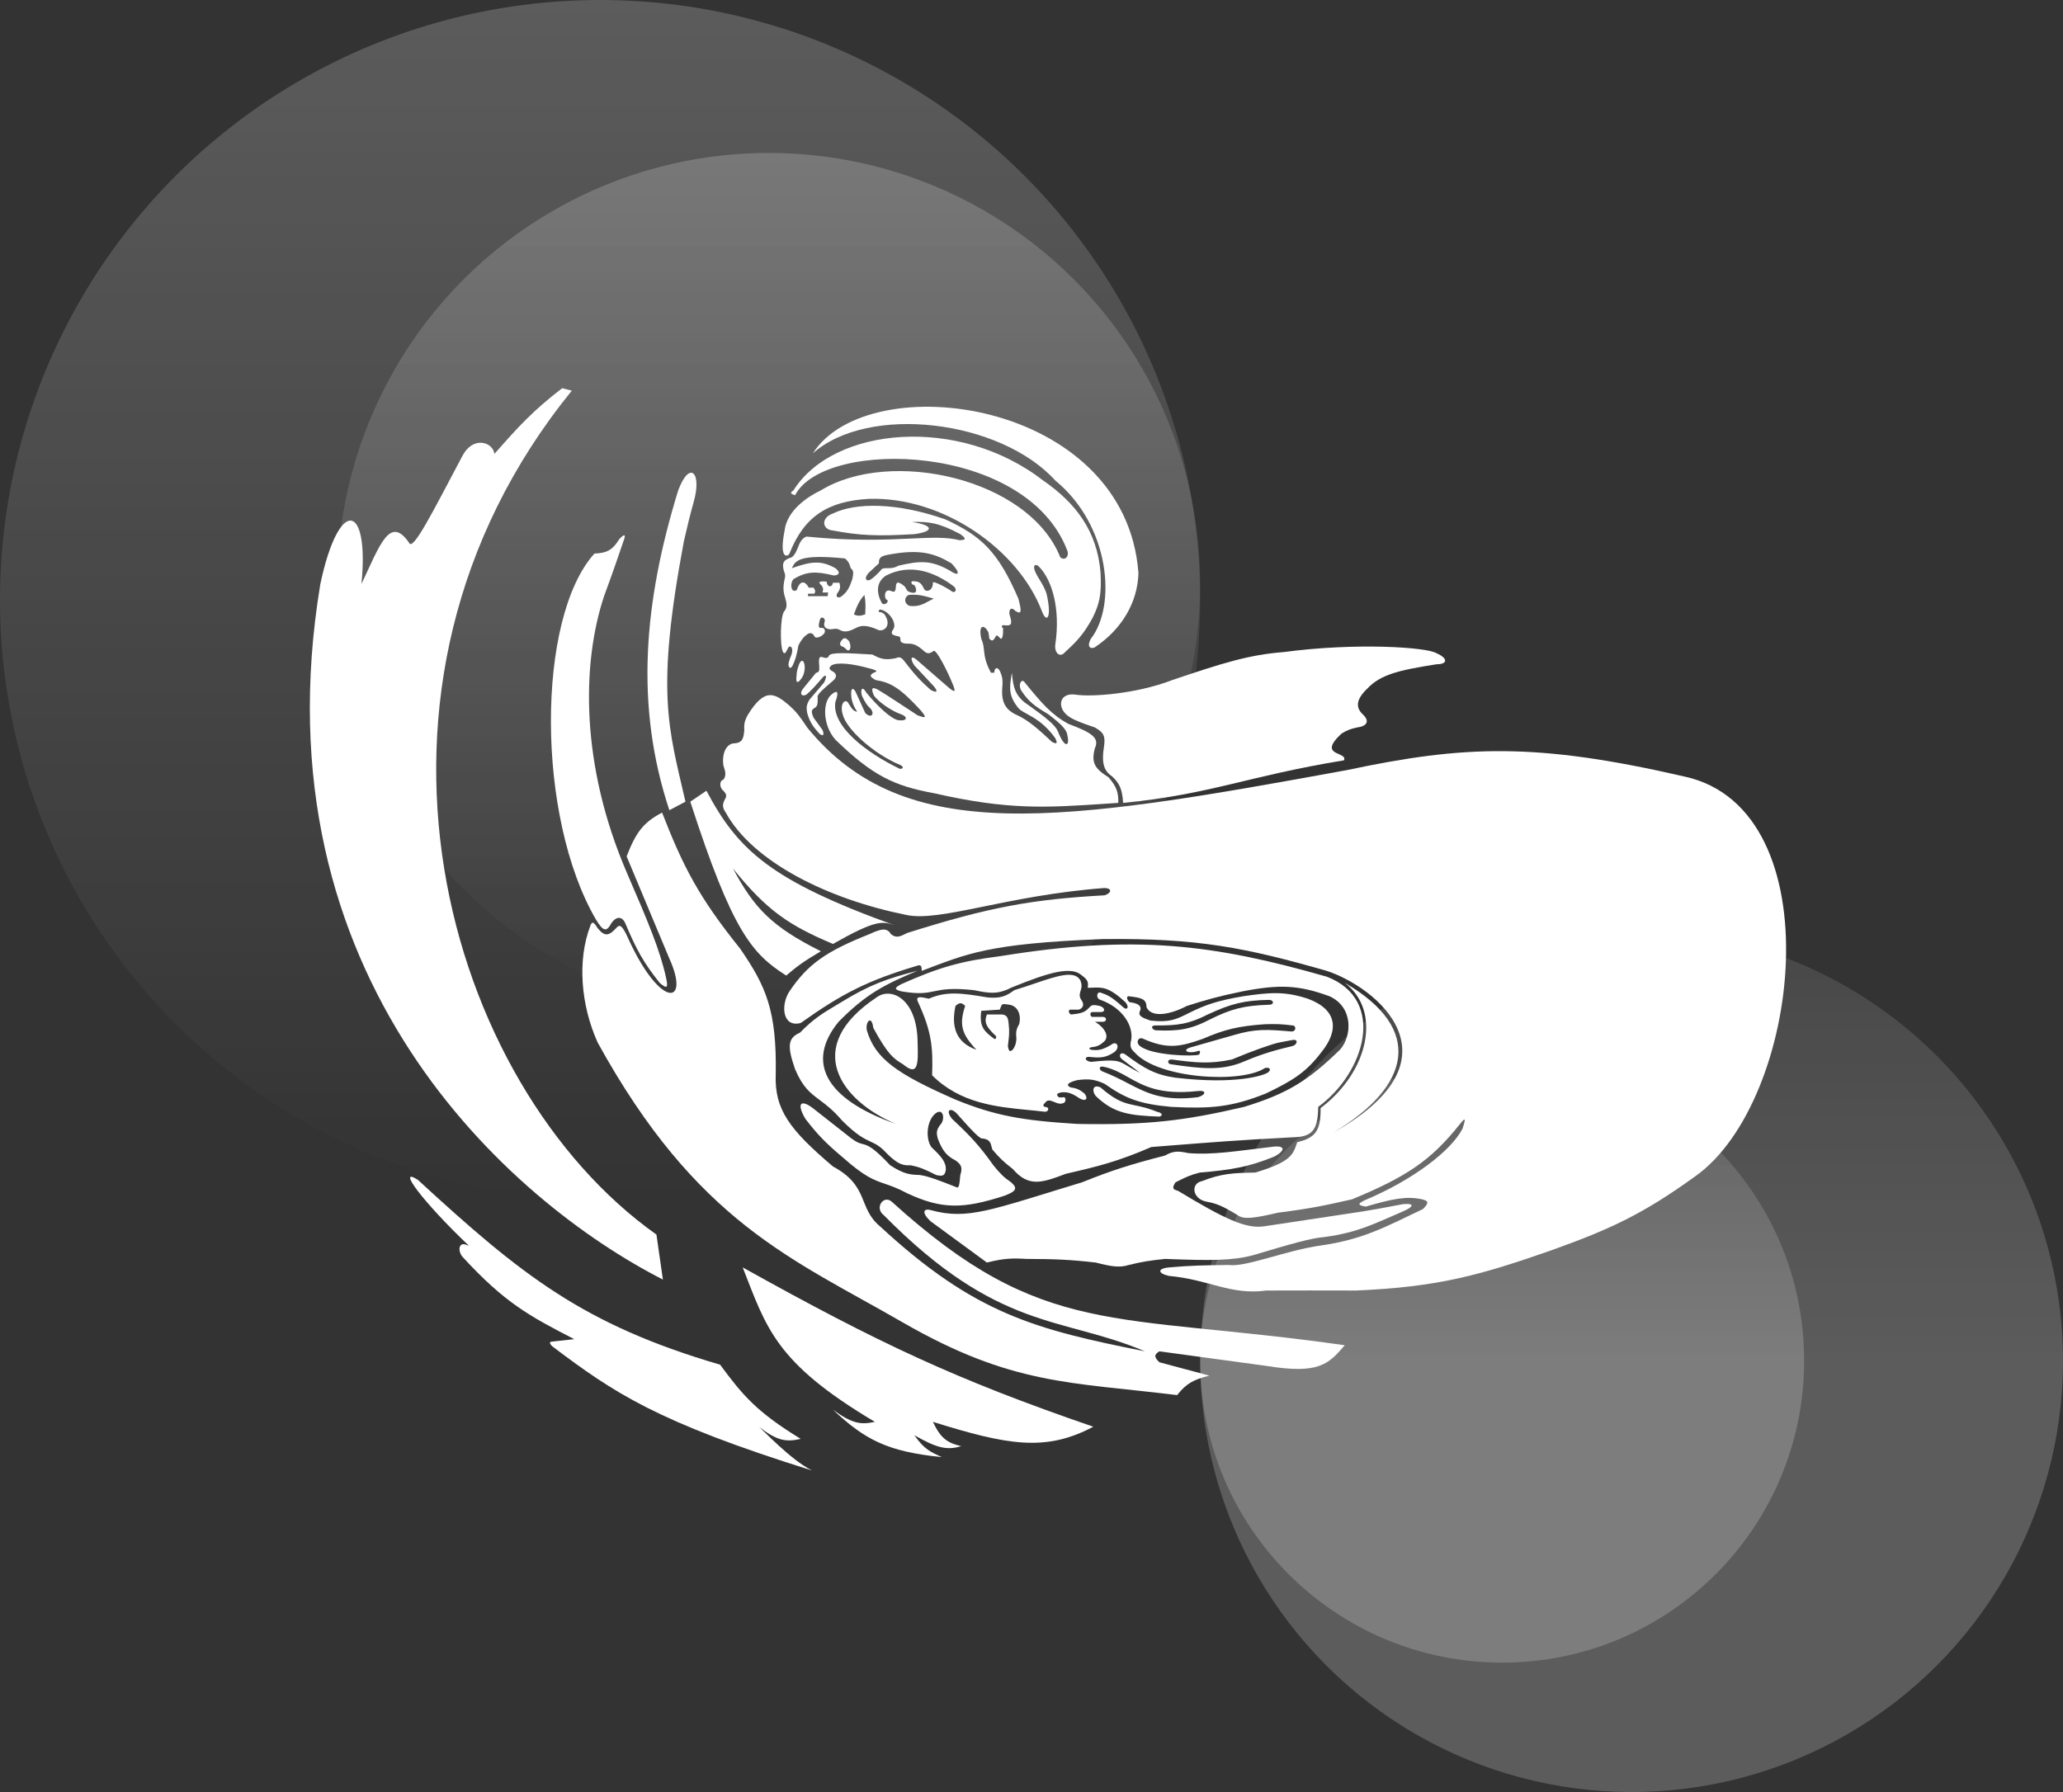 <svg width="526" height="457" viewBox="0 0 526 457" fill="none" xmlns="http://www.w3.org/2000/svg">
<rect x="0" y="0" width="526" height="457" fill="#333333" stroke="none"/>
<circle opacity="0.2" cx="153" cy="153" r="153" fill="url(#paint0_linear_16_9)"/>
<circle opacity="0.2" cx="196" cy="149" r="110" fill="url(#paint1_linear_16_9)"/>
<circle opacity="0.2" r="110" transform="matrix(1 0 0 -1 416 347)" fill="url(#paint2_linear_16_9)"/>
<circle opacity="0.2" r="77" transform="matrix(1 0 0 -1 383 347)" fill="url(#paint3_linear_16_9)"/>
<path d="M342.67 193.894C318.009 197.926 308.745 202.57 286.361 204.748C286.122 201.13 285.412 199.723 283.484 197.926C281.018 196.375 281.018 193.584 281.429 190.793C281.84 188.002 281.728 186.959 279.169 185.521C274.645 183.986 272.927 183.228 271.771 182.11C269.51 179.939 270.332 176.559 274.237 177.148C278.347 177.769 289.668 176.976 298.897 173.427C311.6 169.119 318.433 166.973 327.257 166.294C345.877 163.807 364.042 165.054 366.303 166.605C369.18 167.845 369.18 169.396 366.303 169.396C356.556 170.911 351.975 172.042 348.629 175.598C345.341 178.699 345.952 180.696 347.396 182.11C349.451 183.971 348.386 185.249 345.958 185.521C344.334 185.894 343.463 186.201 342.053 187.072C335.682 192.964 343.706 191.574 342.67 193.894Z" fill="white"/>
<path d="M201.282 179.939C202.976 181.464 203.968 182.712 205.803 185.521C230.737 216.092 270.445 209.738 343.492 196.375C373.378 190.049 391.639 189.295 429.66 198.069C467.723 206.557 459.237 280.839 432.27 299.953C418.884 309.622 410.681 313.416 395.484 318.87C377.292 325.217 366.789 328.196 345.752 329.104C336.409 329.081 331.34 329.078 322.941 329.104C313.693 330.344 308.35 326.312 298.075 325.382C295.198 324.762 294.992 323.49 298.075 323.211C303.482 322.723 306.971 322.661 313.282 322.591C317.598 323.211 327.873 318.87 336.71 317.629C347.334 316.104 352.85 313.099 362.809 308.326C364.362 306.783 364.27 306.256 362.604 305.845C358.545 304.98 355.085 305.705 348.218 307.706C345.998 307.321 346.287 306.941 347.807 306.155C360.354 300.895 370.002 293.441 372.879 287.859C373.798 285.111 373.649 284.867 372.262 286.618C364.749 296.09 358.471 300.148 344.725 305.845C338.057 307.35 334.303 308.19 325.818 309.256C319.869 310.646 317.122 311.077 315.543 309.877C311.774 307.565 310.118 306.891 307.734 306.465C304.035 305.845 303.418 301.814 306.501 301.193C311.233 299.327 314.336 299.095 320.064 299.023C329.316 296.217 329.689 294.433 330.75 291.27C335.474 290.162 336.782 288.264 336.71 282.587C349.04 273.283 352.328 257.778 342.875 250.645C363.22 262.429 359.727 277.005 339.998 288.789C373.701 269.872 350.684 251.575 338.148 247.544C317.571 241.689 305.545 239.207 281.224 239.481C251.587 240.621 246.493 243.275 234.998 247.587C235.044 246.241 234.764 245.937 233.752 246.303C221.215 250.06 214.774 253.321 204.159 260.879C199.433 262.119 199.022 256.227 201.282 252.816C205.97 245.856 210.646 242.608 221.627 238.241C224.693 236.83 226.123 236.491 227.176 238.241C228.564 239.329 229.541 238.834 231.286 237.93C252.247 231.302 263.206 229.343 281.635 228.317C283.484 227.697 283.577 226.532 281.635 226.456C256.563 228.317 239.472 235.303 230.875 233.279C211.359 229.344 192.034 219.944 185.047 207.229C184.224 205.977 184.08 205.242 184.842 203.818C185.347 202.995 185.254 202.52 184.431 201.647C183.198 200.605 183.609 198.856 184.431 198.856C185.172 197.805 185.047 196.996 184.431 195.135C184.02 192.034 185.253 189.553 187.308 189.553C189.064 189.412 189.605 188.654 189.774 186.142C189.672 184.536 189.907 183.741 190.596 182.42C195.117 174.978 197.724 176.964 201.282 179.939Z" fill="white"/>
<path d="M176.005 204.438L180.115 201.647C188.068 216.656 196.344 224.527 228.122 235.967C228.216 236 228.312 236.035 228.409 236.07C228.313 236.035 228.217 236.001 228.122 235.967C224.948 234.837 223.075 234.646 212.379 240.721C201.351 236.059 195.594 232.319 186.897 221.494C192.283 231.586 196.786 236.333 209.297 242.582C204.833 245.207 203.088 246.527 200.46 248.784C191.778 243.25 186.723 237.611 176.005 204.438Z" fill="white"/>
<path d="M188.746 241.962C178.186 228.812 174.236 221.146 168.812 207.229C164.021 209.727 162.125 212.295 159.77 218.393L170.662 244.443C176.005 256.227 168.607 257.468 160.387 239.791C158.786 236.165 158.076 235.45 157.099 236.69C155.252 238.654 154.218 238.955 152.372 236.69C151.366 235.062 150.952 234.885 150.522 236.07C147.172 244.858 148.056 256.227 152.372 265.841C177.659 311.791 202.104 321.041 230.053 337.166C258.002 353.292 272.917 352.422 300.13 355.773C302.473 352.79 304.357 351.806 308.35 350.811L295.609 347.4C294.29 346.127 294.159 345.498 295.609 344.609L322.941 348.33C336.219 350.495 338.722 347.91 342.875 343.059C283.895 334.686 266.016 341.508 227.381 306.465C225.326 304.605 222.86 308.016 225.326 309.877C254.713 339.647 270.743 335.616 291.91 344.609C264.04 339.036 248.576 335.153 224.299 312.668C218.75 308.016 221.627 302.434 212.379 297.472C201.396 288.153 197.414 282.976 197.789 273.904C198.07 257.633 195.26 251.466 188.746 241.962Z" fill="white"/>
<path d="M174.772 204.438L170.662 206.609C161.825 179.939 164.157 153.505 172.923 125.049C175.8 117.297 179.088 120.398 176.827 128.151C175.858 131.654 175.319 133.884 174.361 138.074C167.116 176.715 170.463 185.65 174.772 204.438Z" fill="white"/>
<path d="M159.77 222.425C148.056 195.135 148.262 169.396 154.016 152.029C156.017 146.682 158.743 138.694 159.154 137.454C159.565 136.214 159.12 136.181 157.921 137.454C156.313 140.035 155.054 141.022 151.55 141.175C136.754 157.611 136.653 208.274 151.961 234.519C153.873 237.687 154.69 237.62 155.866 235.449C157.185 233.533 158.743 233.589 159.565 235.76C162.243 242.087 164.026 245.425 168.196 250.645C170.186 252.368 170.354 251.784 169.84 249.405C168.301 242.394 165.426 235.499 159.77 222.425Z" fill="white"/>
<path d="M278.758 363.836C243.619 351.762 224.065 342.539 189.363 323.211C195.477 338.766 197.699 347.517 223.066 362.596C219.573 363.337 217.414 363.175 212.379 359.495C220.567 367.197 226.335 370.191 240.123 371.589C237.298 370.268 235.698 369.669 233.136 366.007C238.588 369.104 241.298 369.97 245.055 368.798C241.634 367.943 239.913 366.96 237.862 362.596C256.674 368.448 266.497 370.364 278.758 363.836Z" fill="white"/>
<path d="M106.545 300.883C133.114 325.318 148.728 337.791 183.609 348.02C189.335 355.795 192.947 360.087 204.159 366.937C200.443 367.785 198.183 367.472 193.514 363.868C194.641 364.766 201.559 372.245 207.037 375C167.374 362.596 156.482 355.153 140.864 343.369C140.864 343.369 139.506 342.197 140.748 342.131L146.413 341.508C135.041 335.638 128.674 332.257 117.847 320.42C116.594 318.79 117.025 316.389 119.286 317.629L119.473 317.612C107.77 306.456 100.965 297.306 106.545 300.883Z" fill="white"/>
<path d="M81.678 148.928C64.993 249.513 130.178 306.465 169.018 326.312L167.374 314.838C113.532 276.694 84.069 175.627 145.796 99.62L143.33 99C135.877 104.759 132.296 108.644 126.068 115.746C125.657 112.645 120.519 111.094 117.847 116.366C110.468 130.249 105.218 140.853 104.284 138.384C99.369 131.275 96.804 139.128 92.159 148.928C94.214 128.151 86.405 126.6 81.678 148.928Z" fill="white"/>
<path d="M221.422 127.22C211.147 127.84 205.068 131.582 201.283 141.175C201.077 141.795 198.497 143.212 200.05 135.283C200.671 130.098 206.01 126.6 209.298 125.049C226.971 114.195 262.318 121.948 270.333 142.106C271.36 143.036 272.593 142.106 272.182 140.555C261.794 112.784 210.204 111.726 202.721 126.29C201.636 125.939 201.29 125.704 202.31 125.049C212.585 108.74 244.5 105.876 266.017 122.568C274.048 128.113 279.786 135.283 280.608 146.137C280.893 151.64 280.32 154.037 278.553 157.611C276.214 161.843 274.578 163.516 271.566 166.294C270.333 167.845 268.689 166.604 269.1 164.124C270.375 155.297 268.278 147.998 264.99 144.586C264.168 143.656 263.14 143.966 263.962 145.827C264.784 147.688 266.022 148.945 266.839 151.409C268.278 157.611 266.839 159.162 265.606 155.75C259.646 140.245 240.554 126.571 221.422 127.22Z" fill="white"/>
<path d="M207.242 115.616C221.422 103.011 255 107.022 269.1 122.568C283.074 134.043 284.718 154.51 278.142 162.883C276.734 165.576 278.723 165.406 279.169 165.054C286.091 160.415 290.061 153.58 290.267 146.137C287 101.865 221.531 93.278 207.242 115.616Z" fill="white"/>
<path d="M203.749 169.396C203.132 170.946 203.132 171.876 203.132 171.876C202.927 173.669 202.996 174.238 203.749 173.737C204.728 172.646 205.074 171.914 205.187 170.326C205.187 168.465 204.365 167.845 203.749 169.396Z" fill="white"/>
<path d="M215.873 165.674C215.257 165.054 214.958 164.9 214.435 164.744C214.114 164.351 214.091 164.086 214.435 163.503C215.202 162.409 215.659 162.621 216.49 163.503C217.312 165.364 216.49 166.294 215.873 165.674Z" fill="white"/>
<path fill-rule="evenodd" clip-rule="evenodd" d="M232.52 133.112C238.479 134.043 237.863 135.593 233.136 136.213C223.746 136.778 219.198 136.579 212.38 135.283C209.582 135.084 209.236 132.024 212.38 130.942C218.134 128.151 228.56 128.058 241.151 132.492C250.14 136.697 254.449 140.571 259.646 152.649C260.497 155.819 260.553 156.892 258.824 155.75C258.002 154.82 257.186 155.147 257.385 156.681C258.104 158.885 258.034 159.651 256.358 159.472C255.482 159.36 255.298 159.484 255.536 160.092H255.741C255.741 160.092 255.934 163.011 255.125 162.883C254.444 162.135 254.097 161.805 253.892 162.263C253.307 163.434 252.949 163.625 252.248 162.883L252.042 161.333C251.015 159.162 249.371 159.162 250.193 162.883C250.696 164.022 250.788 164.903 250.889 165.863C251.035 167.255 251.199 168.813 252.659 171.566H253.481C253.686 169.706 254.714 170.326 255.125 171.566C255.676 172.884 255.695 173.813 255.536 175.598C255.3 179.141 256.43 181.123 259.44 182.42C262.345 183.747 265.243 186.434 267.306 188.348L267.307 188.349C267.656 188.673 267.98 188.974 268.277 189.243C269.382 189.74 269.733 189.727 269.1 188.312C266.504 184.602 263.726 183.084 261.794 182.027C260.819 181.495 260.059 181.079 259.646 180.56C257.054 177.357 257.368 175.281 258.002 171.566C258.324 175.678 259.062 177.22 261.085 179.009C267.103 183.248 268.932 184.852 269.716 186.452C271.36 190.793 272.798 190.483 272.182 187.692C272.028 186.157 270.903 184.916 267.25 182.11C263.753 180.077 262.197 178.809 260.468 176.218C259.44 174.667 260.468 172.807 261.29 174.047C265.637 179.381 268.072 182.217 272.387 184.591C278.254 186.793 280.41 188.117 279.169 190.793C278.114 194.62 279.279 196.097 282.663 198.236C284.717 200.645 285.194 202.078 285.129 204.748C284.087 204.816 283.074 204.884 282.085 204.95L282.067 204.951L282.06 204.952C266.648 205.981 257.118 206.618 238.068 202.267C227.956 200.424 222.436 197.779 212.996 188.622C209.708 184.901 209.708 179.009 211.969 177.148C213.407 175.908 214.024 176.218 212.996 179.009C211.969 185.211 221.011 192.034 229.437 196.065C230.259 196.065 230.505 195.659 229.642 195.135C222.687 192.284 215.668 185.832 214.846 182.11C214.024 179.319 215.668 177.769 216.49 179.629C217.316 180.956 217.767 181.407 218.545 181.49C217.684 180.15 217.391 179.404 217.106 178.079C216.695 174.978 217.723 175.288 218.339 176.838L220.6 181.8C222.039 183.351 223.272 182.11 221.833 180.56C221.015 179.845 220.567 179.096 219.778 177.458C219.252 175.597 219.983 174.978 220.806 176.528C223.56 179.913 227.176 183.351 229.026 183.661C231.492 183.971 231.492 182.73 229.642 182.11C227.793 181.49 224.472 179.46 222.861 177.458C222.04 175.661 222.244 174.978 223.888 175.908C225.532 176.838 233.958 182.42 233.958 182.42L234.134 182.482C235.683 183.03 236.603 183.355 234.78 181.18C229.497 175.414 227.066 174.024 223.272 173.427C221.922 172.663 221.52 172.246 222.724 171.566C223.776 171.228 223.948 171.001 221.217 170.326C217.469 169.297 213.407 168.775 211.969 169.706C211.271 170.369 211.347 170.709 212.38 171.256C213.534 171.961 213.202 172.807 212.585 173.427C212.443 173.57 212.126 173.839 211.727 174.177C210.397 175.304 208.159 177.201 208.475 177.769C208.538 179.416 208.456 180.171 207.653 180.56C206.805 181.052 206.815 181.629 207.448 183.04L209.708 186.142C210.119 187.072 210.107 188.075 208.886 187.072C207.181 185.172 206.432 184.042 205.804 181.8C205.566 180.494 205.579 179.754 206.42 178.389L210.119 174.047C211.012 172.221 210.53 171.876 209.708 172.807C209.561 172.973 209.386 173.177 209.189 173.406C208.284 174.458 206.909 176.056 205.598 177.148C204.365 177.769 203.749 176.838 204.776 175.598C205.347 174.909 205.867 174.267 206.456 173.541C206.928 172.96 207.444 172.324 208.064 171.566C208.829 171.486 208.938 171.062 208.886 170.016C208.706 167.925 208.856 167.426 209.503 167.535C210.644 167.906 211.091 167.887 211.352 167.225C211.836 166.297 215.634 166.516 222.45 166.915C224.504 168.086 225.776 168.386 228.409 167.845C229.246 167.488 229.7 167.527 230.464 168.465C233.298 172.158 234.755 173.669 237.246 175.908C238.89 176.838 239.272 176.381 238.068 174.978L233.136 169.706C231.903 167.845 232.314 166.915 233.958 168.465L242.178 175.598C243.424 176.535 243.715 176.49 243 174.667C241.543 171.038 238.775 165.666 238.068 165.984C236.995 166.756 236.377 166.905 235.191 165.674C233.306 164.124 232.525 164.124 230.894 164.124H230.875C229.577 163.945 229.569 163.432 229.563 162.984C229.558 162.653 229.554 162.358 229.026 162.263C227.445 161.977 227.068 161.657 227.587 160.712C229.074 159.092 226.499 155.551 224.299 155.44C223.965 155.789 223.95 155.912 224.094 156.061C224.638 156.094 224.997 156.212 225.532 156.681C227.382 159.472 225.532 161.022 224.094 160.712C221.004 159.298 219.572 159.472 218.339 160.092L218.238 160.143C217.028 160.753 215.636 161.454 214.229 160.712C213.507 160.247 212.997 160.325 212.452 160.409C212.065 160.469 211.659 160.531 211.147 160.402C209.914 160.092 210.042 159.148 210.325 158.231C210.119 157.301 209.297 157.301 209.092 157.921C208.886 158.542 208.475 160.092 209.092 160.092C209.708 160.092 210.325 160.092 210.325 161.022C210.325 161.953 208.064 163.193 207.653 162.263C207.242 161.333 206.334 161.197 205.598 161.953C204.773 162.408 203.557 164.401 203.543 164.744C203.103 167.268 202.768 168.262 202.105 169.706C201.488 170.946 200.872 170.016 201.077 169.085C201.283 168.155 201.694 167.225 201.694 167.225C202.516 165.364 201.488 164.124 200.872 165.364C200.255 166.605 200.1 166.859 199.639 166.294C198.816 164.434 198.985 157.524 199.844 156.061C200.584 155.135 200.753 154.444 200.255 152.649C199.686 150.931 199.597 149.864 200.05 147.688C200.285 147.002 200.26 146.518 199.844 145.517C199.358 143.57 199.696 142.769 201.899 142.106C202.725 141.413 203.101 140.473 203.464 139.562C203.915 138.433 204.347 137.349 205.598 136.834C217.618 138.02 226.015 137.632 232.333 137.339C237.573 137.097 241.383 136.92 244.644 137.764C246.354 137.696 246.423 137.372 244.85 136.213C239.314 133.275 236.777 132.986 232.52 133.112ZM212.996 144.897C209.264 142.794 206.718 143.2 201.899 144.897C202.762 143.019 203.7 141.229 215.462 142.416C216.266 143.138 216.6 143.664 216.901 144.897C217.597 145.407 217.698 146.008 217.312 147.688C216.451 150.296 215.82 151.014 214.64 152.029C213.818 152.649 213.031 152.355 213.407 151.409C214.22 150.352 214.343 149.744 214.024 148.618H212.38C212.174 149.858 210.941 149.858 210.736 148.308C209.15 148.208 208.646 148.291 209.092 148.928C209.945 149.732 209.995 150.213 209.708 151.099H211.147L211.022 152.029H206.009V151.409H207.653C207.957 150.862 207.889 150.52 207.448 149.858H207.242H206.215C205.187 147.998 203.954 147.998 203.132 150.479C201.694 151.409 201.319 148.821 202.31 147.688C205.768 145.633 208.097 145.668 212.585 146.757C214.159 146.694 214.229 145.827 212.996 144.897ZM221.422 147.998C222.245 147.998 224.505 145.517 224.505 145.517C224.813 144.897 225.429 144.897 226.226 144.897C227.022 144.897 227.998 144.897 229.026 144.276C234.386 143.022 237.337 142.745 242.178 145.517C244.439 147.067 245.114 146.315 242.589 143.656C238.282 141.126 234.619 139.898 226.354 141.485C224.377 141.841 224.075 142.402 224.094 143.656L221.422 146.137C220.486 147.276 220.6 147.998 221.422 147.998ZM227.298 150.75C225.238 149.829 225.41 152.846 226.149 152.96C226.765 153.27 225.738 154.51 224.916 153.89C223.272 151.099 223.477 148.308 225.943 146.757C232.155 143.597 238.273 145.827 243.206 149.548C244.233 150.479 243.411 151.409 242.589 150.75C241.767 150.091 237.697 147.883 237.862 148.618C237.862 150.789 236.013 151.099 235.602 150.169C235.191 149.238 234.637 148.469 233.752 148.308L233.708 148.302C232.676 148.17 232.082 148.094 232.519 148.928C232.604 149.056 232.712 149.083 232.829 149.112C232.996 149.154 233.18 149.2 233.341 149.548C233.886 150.811 233.547 151.409 232.314 151.099C231.426 150.876 231.292 150.624 231.051 150.175C230.957 149.999 230.847 149.794 230.67 149.548C228.82 147.998 228.421 148.436 228.409 149.858C228.3 150.834 228.087 151.093 227.298 150.75ZM231.697 151.719C230.464 152.339 230.464 153.89 231.903 154.51C234.071 154.776 235.246 154.148 236.972 153.225C237.312 153.043 237.674 152.85 238.068 152.649C237.916 152.607 237.767 152.565 237.623 152.525C235.369 151.894 233.977 151.504 231.697 151.719ZM220.394 151.719C219.023 153.247 218.546 154.468 217.723 156.681C218.608 157.105 219.212 157.15 220.6 156.681C220.609 156.459 220.618 156.247 220.626 156.043C220.692 154.515 220.739 153.422 220.394 151.719Z" fill="white"/>
<path d="M279.374 279.486C284.047 284.016 288.088 284.45 295.609 284.757C296.637 284.447 296.327 283.799 294.993 283.517C288.555 280.876 286.978 282.897 280.607 277.315C278.552 276.384 278.369 278.277 279.374 279.486Z" fill="white"/>
<path d="M275.881 301.503C252.453 308.636 246.75 311.127 237.451 308.636C235.396 308.016 234.911 309.253 237.246 311.427L251.631 321.971C255.951 320.882 258.074 320.831 261.701 321.041C268.978 321.072 272.91 321.22 279.374 321.971C283.318 322.972 285.37 323.348 287.8 322.591C291.252 321.725 293.314 321.445 297.048 321.041C308.942 321.522 314.371 321.459 319.448 320.11C329.426 317.12 334.337 315.727 337.738 315.459C346.287 314.284 350.244 312.128 357.672 308.946C360.549 307.706 360.754 306.775 357.672 307.086C353.448 307.898 351.181 308.312 347.397 308.946L322.53 312.703C317.685 313.498 312.285 310.862 300.336 303.674C299.159 303.355 298.671 303.079 299.719 301.503C302.23 300.232 303.614 299.584 305.885 299.023C314.105 298.336 318.364 297.579 324.791 294.991C327.874 293.441 327.874 291.89 323.969 292.51C314.966 293.567 309.198 294.559 303.008 294.061C300.558 293.543 299.212 293.416 297.048 294.681C288.269 296.937 283.607 298.412 275.881 301.503Z" fill="white"/>
<path fill-rule="evenodd" clip-rule="evenodd" d="M233.958 255.297C237.579 263.06 237.902 267.117 237.657 274.214C244.835 281.389 254.131 282.288 262.19 283.068C263.65 283.21 265.069 283.347 266.428 283.517C267.455 283.517 267.661 282.277 266.428 282.277C265.837 282.043 265.883 281.771 266.633 281.036C267.188 280.367 267.982 280.691 268.821 281.033C269.537 281.326 270.287 281.632 270.949 281.346C271.771 281.346 271.976 279.796 271.154 279.796C270.673 279.908 270.403 279.892 269.921 279.796C269.208 279.087 269.468 278.793 270.743 278.555C272.34 278.446 273.337 278.811 275.264 280.106C276.908 281.036 277.525 280.106 276.497 278.865C275.155 277.762 274.387 277.498 273.004 277.315C270.724 276.34 274.648 275.454 274.648 275.454C277.741 275.024 279.233 275.31 281.635 276.384C286.849 280.051 290.371 281.541 298.692 282.277C308.6 282.77 313.966 282.376 322.736 278.865C329.639 275.568 333.036 273.435 336.916 268.321C341.437 262.739 341.026 257.468 333.422 254.677C327.417 252.718 323.693 253.095 316.982 254.056C310.459 255.19 307.448 256.168 303.008 258.398C299.914 259.961 298.153 260.807 293.349 260.259C290.786 259.427 290.15 258.89 290.677 257.778C291.088 256.847 290.677 255.917 288.211 255.607C287.595 255.607 286.906 253.998 287.8 254.056C290.944 254.447 292.321 254.677 292.321 256.847C293.603 259.683 298.486 258.708 302.597 256.537C307.678 254.925 310.674 254.072 316.776 252.816C326.32 250.966 331.178 251.212 338.971 254.056C345.136 256.847 344.725 264.29 341.642 267.701C333.605 275.502 328.372 278.867 317.187 282.277C301.754 285.874 292.515 286.942 274.648 286.618C260.533 285.756 253.615 284.492 243.616 280.416C228.548 273.806 223.141 269.957 221.011 262.739C220.6 260.569 222.244 258.708 222.655 262.119C226.423 269.008 227.821 269.957 230.259 271.423C233.838 274.349 234.205 272.066 233.958 265.841C233.885 254.677 227.176 251.575 223.477 254.366C204.365 267.081 214.435 280.726 228.409 286.618C209.914 280.106 205.646 270.539 213.818 260.569C220.798 253.497 225.421 251.124 233.958 247.544C226.206 249.571 221.896 251.028 214.435 255.607C213.935 255.91 213.461 256.194 213.007 256.466C209.673 258.462 207.42 259.812 203.954 263.36C200.845 264.689 200.683 266.817 202.721 272.663C204.691 277.309 206.588 278.725 208.986 280.516C210.589 281.713 212.417 283.078 214.64 285.688C218.404 289.474 220.33 290.371 221.96 291.131C223 291.615 223.92 292.043 225.121 293.13C228.092 296.238 229.656 297.346 232.108 297.162C234.506 297.585 235.996 298.291 238.684 299.643C240.202 299.997 240.881 299.936 241.15 298.402C241.263 296.303 240.004 294.955 237.451 292.51C235.807 290.029 236.424 285.378 238.684 283.827C240.534 282.587 240.945 285.378 239.917 286.618C238.639 288.177 238.766 288.958 239.095 290.339C240.375 293.628 241.4 294.769 243.616 295.921C245.145 296.981 245.444 297.785 244.849 299.643C244.826 299.871 244.805 300.093 244.784 300.305C244.62 302.013 244.511 303.154 243.822 302.744C239.339 300.971 236.941 300.052 234.574 299.643C231.984 299.568 230.493 299.435 226.97 297.162C222.519 292.42 221.237 292.084 219.937 291.743C219.196 291.548 218.449 291.352 217.106 290.339L207.242 282.587C203.954 280.106 203.132 281.656 205.392 285.378C208.316 289.156 210.301 291.315 215.051 295.301C220.525 300.137 222.79 300.914 225.621 301.886C227.148 302.41 228.839 302.991 231.286 304.295C240.1 308.423 245.592 308.352 256.152 304.915C259.192 303.757 259.494 303.006 257.796 301.503C256.003 300.286 255.013 299.317 253.275 297.162C249.559 291.934 247.188 289.481 242.794 285.378C241.016 283.25 242.178 282.277 243.822 283.827C247.86 288.375 249.893 290.593 250.604 290.339C252.372 290.545 252.61 291.565 252.807 292.412C252.907 292.844 252.997 293.231 253.275 293.441C254.835 295.271 255.891 296.295 258.207 298.092C262.318 302.863 265.707 301.619 271.771 299.333C280.19 297.401 284.92 296.226 293.554 292.51C295.136 292.386 296.632 292.267 298.065 292.154L298.068 292.154L298.093 292.152L298.102 292.151C308.742 291.308 315.931 290.738 329.517 290.029C334.489 289.941 336.024 288.366 336.094 282.277C348.013 273.593 353.562 254.987 338.354 249.094C309.172 240.721 289.281 238.304 255.125 243.823C244.989 245.1 239.464 246.67 229.847 250.955C227.947 251.931 227.992 252.333 229.847 252.816C234.418 253.582 236.177 253.212 238.177 252.792C240.224 252.362 242.522 251.878 248.343 252.506C252.235 253.328 254.388 253.634 257.796 251.885C267.66 247.854 273.209 246.303 275.881 248.784C277.355 249.846 277.562 250.542 277.319 251.885H278.141L278.369 251.875C281.112 251.751 282.719 251.678 286.978 255.607C288.005 256.847 287.389 257.778 286.361 256.847C283.342 254.117 282.319 253.694 280.607 253.126C279.58 252.816 279.374 254.677 280.607 254.987C286.428 257.077 289.033 261.809 288.416 265.22C288.034 266.753 288.245 267.418 289.238 268.321C295.198 275.144 316.571 276.384 322.53 272.353C323.969 272.043 324.174 272.973 323.147 273.593C322.119 274.214 315.289 276.664 299.719 274.834C294.643 274.103 291.868 272.586 286.978 268.942C285.745 268.011 284.923 269.252 286.156 270.182L290.677 273.593C289.238 272.896 288.275 272.314 287.504 271.849C285.193 270.453 284.615 270.105 278.141 270.802C276.292 270.492 276.497 269.252 278.141 269.562C280.645 269.802 281.995 269.718 284.101 268.321C285.745 267.081 284.717 265.22 283.279 266.461C281.207 267.679 280.086 267.968 278.141 267.701C277.618 267.429 277.588 267.293 278.141 267.081C279.468 266.913 280.189 266.764 281.224 265.841C283.073 264.6 281.84 262.119 279.169 260.569H281.224C282.251 260.569 282.251 259.328 281.224 259.328H278.552C277.936 259.328 277.73 258.088 278.552 258.088H280.607C282.046 258.088 281.635 256.847 280.402 256.537C279.149 256.261 278.609 256.227 278.141 256.537C277.935 256.719 277.761 256.895 277.596 257.061C276.804 257.864 276.203 258.471 273.004 258.708C272.317 258.155 272.387 257.468 273.004 257.468H275.059C276.085 257.15 276.497 256.227 275.881 255.297C275.264 254.366 275.151 253.929 275.47 252.816C275.841 251.726 275.875 251.114 275.47 250.025C274.025 247.347 269.544 248.867 263.736 250.837C262.12 251.386 260.402 251.969 258.618 252.506C256.343 254.222 254.849 254.605 251.836 254.366C245.033 253.22 241.335 252.733 236.835 254.677C234.538 254.16 233.544 254.061 233.958 255.297ZM253.481 264.91C251.01 263.034 249.63 261.979 250.193 257.778L254.919 257.468C254.968 257.342 255.011 257.227 255.05 257.121C255.22 256.668 255.325 256.389 255.483 256.231C255.737 255.976 256.13 256.036 257.153 256.192C257.227 256.203 257.305 256.215 257.385 256.227C259.44 256.537 260.468 258.708 259.851 261.189C259.15 262.378 258.952 263.164 259.156 264.91C259.053 266.223 258.827 266.816 258.207 267.701C257.455 268.337 257.204 268.074 256.974 266.771C256.997 266.586 257.018 266.408 257.04 266.235C257.272 264.337 257.42 263.122 257.18 261.189C257.047 259.575 256.805 258.884 255.536 258.708H251.631C250.819 260.728 251.54 261.888 253.686 263.98C254.303 264.29 253.892 265.22 253.481 264.91ZM246.083 256.537C245.191 255.611 244.651 255.604 243.616 256.537C242.512 261.676 243.616 265.841 248.96 267.701C245.177 263.725 244.499 261.287 246.083 256.537ZM294.582 261.499C293.349 261.499 293.554 262.429 294.582 262.739C300.461 263.013 303.563 262.538 308.556 259.948C313.8 257.348 317.029 256.425 323.558 256.227C324.997 256.227 324.791 254.987 323.558 254.987C317.395 255.096 313.97 255.894 307.94 258.708C303.127 261.169 300.138 261.56 294.582 261.499ZM290.677 266.771C289.444 265.841 290.266 264.29 291.499 264.91C297.682 267.649 300.948 266.948 306.707 264.91C312.246 262.518 315.695 261.678 322.53 261.189C325.232 261.112 326.757 261.141 329.517 261.499C330.545 261.499 330.545 263.05 329.312 263.05L328.93 263.017C323.389 262.548 320.166 262.275 314.516 263.98C309.754 265.356 307.403 266.024 303.624 267.081C301.774 267.598 302.391 268.321 303.419 268.321C304.116 268.353 304.552 268.306 305.474 268.011C306.09 267.701 306.09 268.632 305.679 268.942C304.814 269.444 293.76 269.252 290.677 266.771ZM298.692 270.182C304.943 271.01 308.423 271.388 314.105 270.182C319.731 267.821 324.586 266.151 326.23 265.841L329.517 265.22C331.162 264.91 330.751 266.461 329.517 266.771C323.783 268.113 320.933 269.113 316.16 271.112C311.041 272.972 306.333 272.559 298.692 271.423C297.664 271.423 297.459 270.182 298.692 270.182ZM287.682 274.725C285.723 273.619 283.857 272.566 281.429 272.043C279.991 271.733 280.196 272.973 281.224 273.283C283.676 274.23 285.686 275.272 287.572 276.251C292.484 278.799 296.565 280.916 305.474 279.796C307.529 279.175 307.734 277.935 305.268 278.245C295.738 279.272 291.529 276.897 287.682 274.725Z" fill="white"/>
<defs>
<linearGradient id="paint0_linear_16_9" x1="153" y1="0" x2="153" y2="306" gradientUnits="userSpaceOnUse">
<stop stop-color="white"/>
<stop offset="1" stop-color="white" stop-opacity="0"/>
</linearGradient>
<linearGradient id="paint1_linear_16_9" x1="196" y1="39" x2="196" y2="259" gradientUnits="userSpaceOnUse">
<stop stop-color="white"/>
<stop offset="1" stop-color="white" stop-opacity="0"/>
</linearGradient>
<linearGradient id="paint2_linear_16_9" x1="110" y1="0" x2="110" y2="220" gradientUnits="userSpaceOnUse">
<stop stop-color="white"/>
<stop offset="1" stop-color="white" stop-opacity="0"/>
</linearGradient>
<linearGradient id="paint3_linear_16_9" x1="77" y1="0" x2="77" y2="154" gradientUnits="userSpaceOnUse">
<stop stop-color="white"/>
<stop offset="1" stop-color="white" stop-opacity="0"/>
</linearGradient>
</defs>
</svg>
